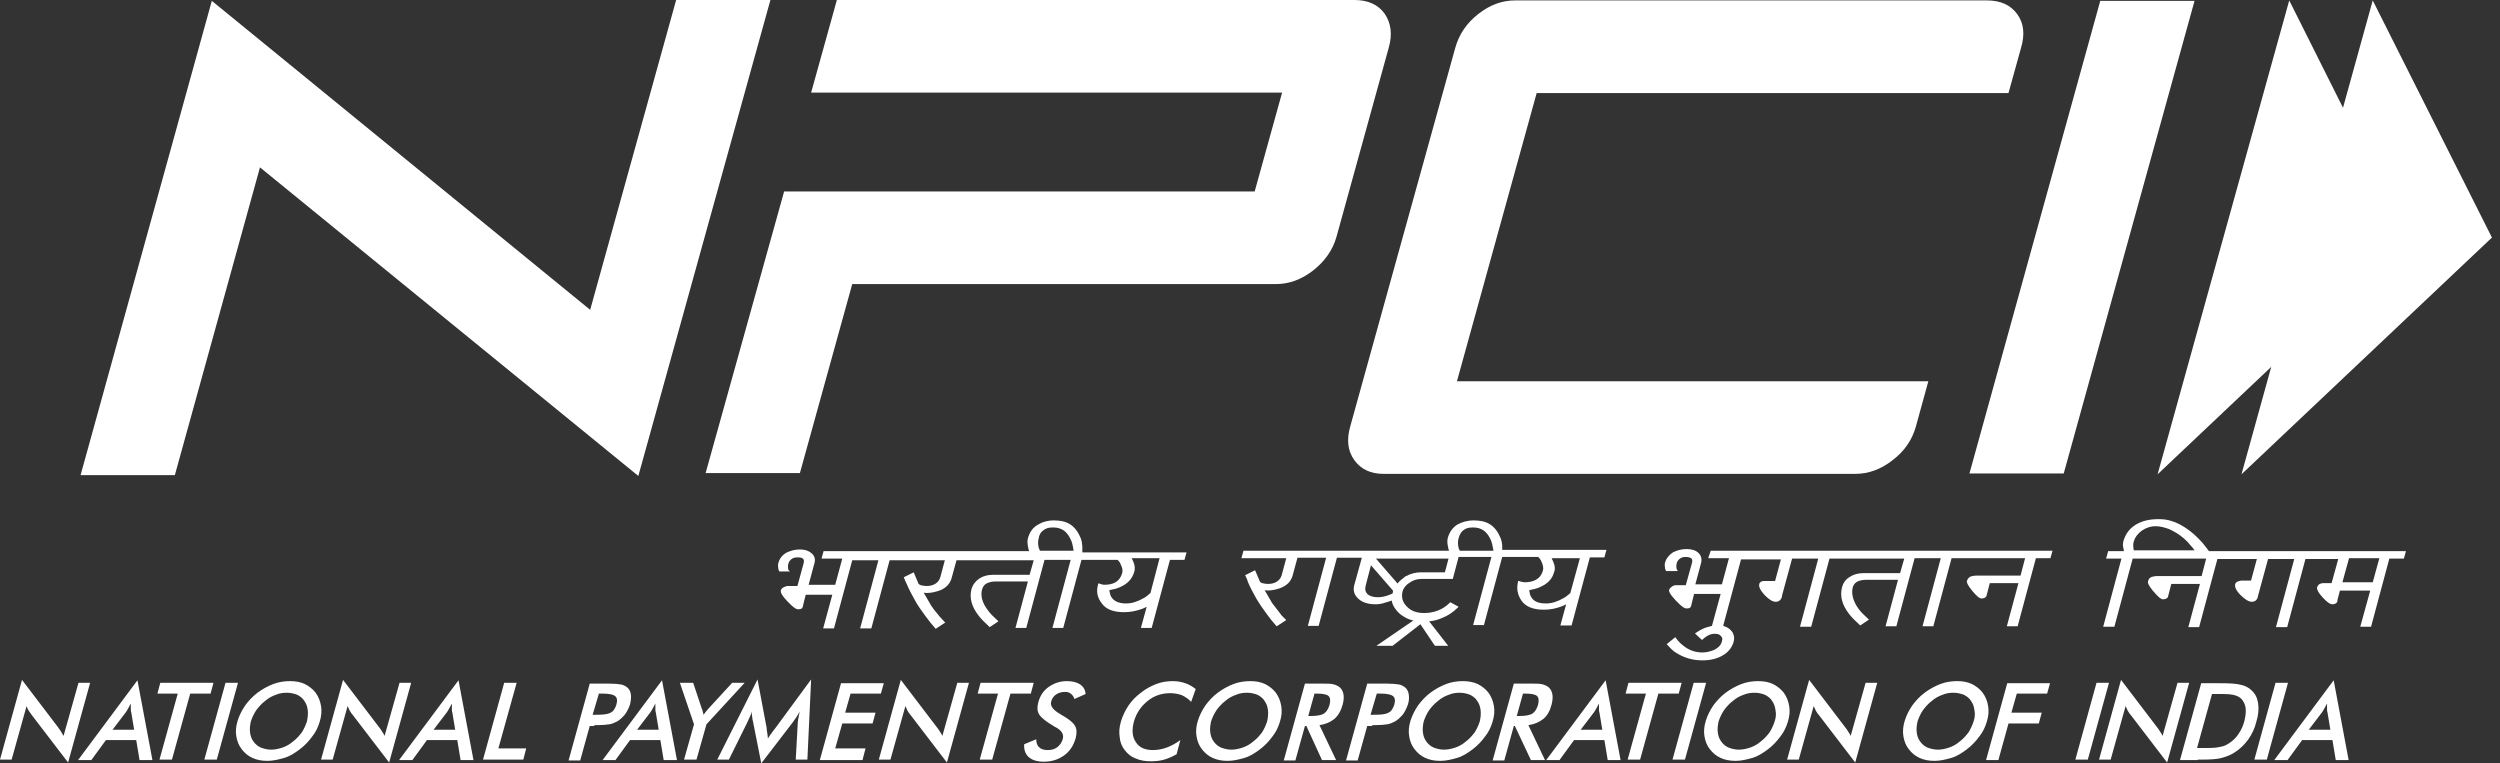 <svg width="131" height="40" viewBox="0 0 131 40" fill="none" xmlns="http://www.w3.org/2000/svg">
<rect x="0" y="0" width="131" height="40" fill="#333333" stroke="none"/>
<path d="M100.392 22.35C100.196 23.047 99.804 23.634 99.173 24.113C98.564 24.592 97.911 24.831 97.214 24.831H72.513C71.817 24.831 71.317 24.592 70.968 24.113C70.62 23.634 70.555 23.047 70.751 22.35L76.257 2.503C76.453 1.806 76.844 1.219 77.454 0.74C78.063 0.261 78.694 0.022 79.391 0.022H104.113C104.831 0.022 105.354 0.261 105.702 0.74C106.05 1.219 106.115 1.806 105.898 2.524L105.245 4.875H80.522L76.344 19.978H101.045L100.392 22.35ZM114.994 0.044H110.054L103.199 24.81H108.139L114.994 0.044ZM40.37 0H35.43L30.925 16.235L11.099 0.044L4.222 24.897H9.162L13.623 8.77L33.449 24.94L40.37 0ZM72.557 0.718C72.209 0.239 71.686 0 70.968 0H43.852L42.503 4.853H67.182L65.745 10.033H41.088L36.975 24.788H41.915L44.657 14.886H66.855C67.552 14.886 68.204 14.646 68.814 14.168C69.423 13.689 69.837 13.101 70.033 12.405L72.775 2.481C72.971 1.785 72.883 1.197 72.557 0.718Z" fill="white"/>
<path d="M124.331 0.022L130.577 12.448L117.454 24.853L124.331 0.022Z" fill="white"/>
<path d="M119.956 0.022L126.181 12.448L113.058 24.853L119.956 0.022Z" fill="white"/>
<path d="M115.734 28.857C115.626 28.727 115.539 28.596 115.43 28.466C115.103 28.096 114.799 27.834 114.494 27.639C114.255 27.486 114.037 27.378 113.819 27.312C113.58 27.225 113.34 27.203 113.101 27.203C112.644 27.203 112.252 27.29 111.926 27.486C111.599 27.682 111.382 27.965 111.273 28.335C111.23 28.487 111.23 28.618 111.273 28.748V28.77C111.273 28.792 111.295 28.836 111.295 28.879H110.468L110.359 29.271H111.164L110.207 32.84H110.794L111.752 29.271H115.604L115.364 30.185H113.014C112.927 30.185 112.862 30.207 112.753 30.228C112.644 30.272 112.579 30.337 112.557 30.468C112.535 30.533 112.557 30.642 112.818 30.968L112.862 31.012C113.079 31.273 113.232 31.404 113.34 31.404C113.493 31.404 113.58 31.338 113.602 31.273L113.776 30.598H115.277L114.668 32.862H115.234L116.191 29.293H118.259L117.954 30.424H117.432C117.388 30.424 117.367 30.446 117.345 30.446C117.214 30.468 117.149 30.533 117.127 30.598C117.084 30.751 117.171 30.947 117.41 31.186C117.65 31.425 117.845 31.534 117.998 31.534C118.128 31.534 118.237 31.469 118.281 31.36C118.302 31.317 118.324 31.273 118.324 31.208L118.846 29.293H120.218L119.26 32.862H119.848L120.805 29.293H122.524L122.176 30.555H121.784C121.741 30.555 121.676 30.555 121.61 30.577C121.523 30.598 121.458 30.664 121.414 30.773C121.393 30.881 121.48 31.055 121.697 31.295C121.915 31.534 122.089 31.665 122.22 31.665C122.329 31.665 122.416 31.621 122.459 31.556C122.481 31.534 122.481 31.491 122.481 31.447L122.611 30.947H124.2L123.678 32.84H124.244L125.201 29.271H125.963L126.072 28.879H115.734V28.857ZM124.679 29.249L124.331 30.511H122.742L123.09 29.249H124.679ZM112.252 27.791C112.492 27.639 112.709 27.573 112.949 27.573C113.188 27.573 113.428 27.639 113.667 27.726C113.798 27.791 113.928 27.856 114.037 27.922C114.32 28.096 114.581 28.313 114.799 28.596L114.864 28.662C114.907 28.727 114.951 28.77 114.994 28.836H111.817C111.795 28.792 111.795 28.77 111.795 28.748V28.727C111.774 28.596 111.774 28.466 111.817 28.357C111.882 28.139 112.035 27.943 112.252 27.791ZM89.641 28.857H107.552L107.443 29.249H106.681L105.724 32.818H105.158L105.767 30.555H104.265L104.091 31.23C104.048 31.317 103.961 31.36 103.83 31.36C103.721 31.36 103.591 31.251 103.351 30.968C103.068 30.62 103.047 30.489 103.068 30.446C103.09 30.337 103.177 30.25 103.264 30.207C103.351 30.185 103.438 30.163 103.525 30.163H105.876L106.115 29.249H102.263L101.306 32.818H100.74L101.697 29.249H100.326L99.369 32.818H98.803L99.456 30.381H97.802C97.584 30.381 97.41 30.424 97.301 30.489C97.192 30.555 97.127 30.642 97.084 30.773C96.997 31.121 97.106 31.512 97.388 31.904C97.497 32.056 97.671 32.231 97.889 32.426L97.932 32.47L97.475 32.775L97.454 32.753C97.214 32.535 97.018 32.339 96.888 32.165C96.518 31.686 96.409 31.23 96.518 30.794C96.583 30.533 96.714 30.359 96.931 30.228C97.127 30.098 97.367 30.032 97.65 30.032H99.565L99.782 29.271H95.865L94.907 32.84H94.32L95.277 29.271H93.906L93.384 31.186C93.384 31.251 93.362 31.317 93.341 31.36C93.275 31.469 93.188 31.534 93.058 31.534C92.883 31.534 92.709 31.425 92.47 31.186C92.252 30.947 92.144 30.751 92.187 30.598C92.209 30.489 92.339 30.446 92.405 30.446C92.427 30.446 92.427 30.446 92.448 30.446H92.492H93.014L93.319 29.314H91.23L90.294 32.796C90.446 32.84 90.577 32.905 90.685 33.014C90.86 33.188 90.903 33.406 90.838 33.645C90.751 33.928 90.577 34.167 90.272 34.342C89.989 34.516 89.619 34.603 89.206 34.603C88.705 34.603 88.248 34.472 87.835 34.211C87.682 34.124 87.552 33.993 87.377 33.797L87.334 33.754L87.791 33.384L87.813 33.428C87.943 33.602 88.052 33.71 88.161 33.797C88.466 34.059 88.814 34.189 89.206 34.189C89.445 34.189 89.663 34.124 89.859 34.037C90.054 33.928 90.185 33.797 90.228 33.602C90.272 33.493 90.25 33.384 90.163 33.319C90.098 33.232 89.989 33.21 89.837 33.21C89.706 33.21 89.554 33.253 89.401 33.362C89.358 33.384 89.314 33.428 89.206 33.515L89.184 33.536L88.814 33.188L88.857 33.166C88.988 33.079 89.097 33.014 89.184 32.971C89.358 32.883 89.532 32.84 89.706 32.796L90.163 31.121H88.77L88.64 31.643C88.64 31.686 88.618 31.752 88.596 31.795C88.553 31.882 88.444 31.882 88.357 31.882C88.291 31.882 88.161 31.839 87.813 31.469C87.465 31.099 87.443 30.968 87.465 30.903C87.486 30.838 87.53 30.794 87.617 30.729C87.704 30.685 87.748 30.664 87.791 30.664H88.335L88.662 29.488C88.683 29.401 88.683 29.336 88.64 29.271C88.596 29.227 88.487 29.184 88.335 29.184C88.204 29.184 88.117 29.206 88.03 29.271C87.943 29.336 87.878 29.423 87.856 29.532C87.835 29.619 87.835 29.728 87.856 29.815C87.856 29.815 87.878 29.837 87.878 29.858L87.922 29.924H87.312L87.29 29.902C87.269 29.858 87.269 29.815 87.247 29.793V29.771C87.225 29.641 87.225 29.554 87.247 29.488C87.312 29.249 87.465 29.075 87.66 28.944C87.878 28.836 88.117 28.77 88.379 28.77C88.64 28.77 88.857 28.836 88.988 28.966C89.14 29.097 89.184 29.271 89.14 29.488L88.836 30.62H90.228L90.598 29.249H89.51L89.641 28.857ZM78.585 28.096C78.389 27.66 78.085 27.399 77.671 27.312C77.541 27.29 77.41 27.269 77.236 27.269C76.888 27.269 76.605 27.356 76.365 27.486C76.126 27.639 75.952 27.878 75.865 28.183C75.822 28.335 75.843 28.509 75.887 28.705C75.887 28.748 75.909 28.792 75.93 28.857H65.158L65.049 29.249H67.399L67.16 30.141C67.116 30.272 67.051 30.381 66.921 30.468C66.79 30.555 66.638 30.598 66.442 30.598C66.333 30.598 66.224 30.577 66.137 30.555C66.028 30.511 66.007 30.468 66.007 30.446L65.767 29.88L65.245 30.141L65.266 30.185C65.332 30.315 65.375 30.424 65.397 30.511C65.506 30.773 65.658 31.055 65.854 31.404C65.985 31.621 66.159 31.882 66.355 32.144C66.507 32.361 66.681 32.579 66.877 32.796L66.899 32.818L67.399 32.492L67.356 32.448C67.29 32.383 67.247 32.339 67.203 32.296C67.16 32.252 67.116 32.209 67.095 32.165C67.008 32.056 66.942 31.969 66.877 31.882C66.79 31.774 66.725 31.686 66.659 31.599L66.268 30.925C66.485 30.968 66.746 30.925 67.029 30.838C67.225 30.773 67.399 30.664 67.508 30.555C67.617 30.446 67.682 30.315 67.726 30.185L67.987 29.227H69.489L68.531 32.796H69.097L70.054 29.227H71.36L70.968 30.642C70.881 30.947 70.968 31.186 71.186 31.382C71.404 31.578 71.708 31.665 72.078 31.665C72.231 31.665 72.405 31.643 72.579 31.578C72.688 31.556 72.796 31.512 72.927 31.469C72.949 31.643 73.036 31.817 73.166 31.969C73.188 32.013 73.232 32.056 73.275 32.078V32.1C73.493 32.296 73.754 32.448 74.059 32.514L72.122 33.841H72.971L74.429 32.709L75.19 33.841H75.887L74.886 32.557C75.147 32.535 75.365 32.47 75.56 32.383C75.843 32.274 76.126 32.1 76.387 31.839L76.431 31.795L75.996 31.556L75.974 31.578C75.604 31.948 75.147 32.122 74.624 32.122C74.233 32.122 73.928 32.013 73.71 31.774C73.515 31.578 73.449 31.36 73.471 31.121C73.471 31.077 73.493 31.034 73.493 30.99C73.515 30.947 73.515 30.925 73.536 30.881C73.602 30.751 73.71 30.62 73.863 30.533C74.037 30.402 74.255 30.337 74.472 30.337H76.126L76.431 29.184H78.15L77.192 32.753H77.758L78.716 29.184H80.609C80.675 29.271 80.74 29.336 80.762 29.401C80.849 29.597 80.892 29.75 80.849 29.902C80.783 30.12 80.675 30.272 80.479 30.381C80.326 30.468 80.13 30.511 79.891 30.511C79.869 30.511 79.826 30.511 79.76 30.489C79.739 30.489 79.695 30.489 79.674 30.468C79.652 30.468 79.608 30.446 79.586 30.446H79.543V30.489C79.456 30.86 79.521 31.186 79.739 31.491C79.956 31.795 80.348 31.948 80.892 31.948H80.914C81.24 31.948 81.545 31.882 81.828 31.774C81.893 31.752 81.98 31.708 82.067 31.665L81.763 32.775H82.35L83.308 29.206H84.07L84.178 28.814H78.716C78.738 28.509 78.672 28.248 78.585 28.096ZM81.393 29.445C81.371 29.401 81.349 29.336 81.306 29.249H82.786L82.285 31.077C82.133 31.208 82.024 31.295 81.937 31.338C81.632 31.512 81.328 31.621 81.023 31.621H81.001C80.609 31.621 80.348 31.512 80.218 31.251C80.174 31.186 80.152 31.077 80.13 30.925C80.348 30.881 80.544 30.838 80.675 30.773C81.088 30.598 81.349 30.337 81.436 29.967C81.502 29.837 81.48 29.641 81.393 29.445ZM76.67 27.791C76.801 27.682 76.953 27.639 77.171 27.639C77.323 27.639 77.454 27.66 77.562 27.704C77.802 27.791 77.976 27.987 78.107 28.27C78.172 28.4 78.215 28.596 78.259 28.857H76.496C76.474 28.814 76.453 28.77 76.431 28.727V28.705C76.387 28.531 76.387 28.379 76.431 28.204C76.474 28.03 76.561 27.878 76.67 27.791ZM72.992 30.947C72.992 30.947 72.992 30.968 72.992 30.947V30.99C72.992 31.034 72.971 31.077 72.971 31.099C72.927 31.121 72.883 31.142 72.818 31.164C72.601 31.251 72.405 31.295 72.187 31.295C71.948 31.295 71.774 31.23 71.665 31.142C71.556 31.034 71.512 30.903 71.556 30.707L71.839 29.619L72.992 30.947ZM75.909 29.249L75.713 29.989H74.472C74.189 29.989 73.928 30.054 73.689 30.185C73.623 30.207 73.58 30.25 73.536 30.294C73.406 30.381 73.319 30.468 73.232 30.577L72.1 29.271H75.909V29.249ZM56.583 28.096C56.387 27.66 56.083 27.399 55.669 27.312C55.56 27.29 55.408 27.269 55.234 27.269C54.886 27.269 54.603 27.356 54.363 27.508C54.102 27.66 53.95 27.9 53.863 28.204C53.819 28.357 53.841 28.531 53.885 28.727C53.885 28.77 53.906 28.814 53.928 28.879H43.156L43.047 29.271H44.135L43.765 30.642H42.372L42.677 29.51C42.742 29.293 42.677 29.119 42.524 28.988C42.372 28.857 42.176 28.792 41.915 28.792C41.654 28.792 41.414 28.857 41.197 28.966C40.979 29.097 40.849 29.271 40.783 29.51C40.762 29.597 40.762 29.684 40.783 29.793C40.783 29.837 40.805 29.88 40.827 29.924L40.849 29.945H41.393L41.328 29.88C41.306 29.858 41.306 29.858 41.306 29.837C41.284 29.75 41.284 29.641 41.306 29.554C41.328 29.445 41.393 29.358 41.48 29.293C41.567 29.227 41.676 29.206 41.785 29.206C41.937 29.206 42.046 29.227 42.089 29.293C42.133 29.336 42.133 29.423 42.111 29.51L41.785 30.707H41.262C41.219 30.707 41.153 30.729 41.066 30.773C40.979 30.816 40.936 30.86 40.914 30.947C40.914 30.99 40.87 31.099 41.262 31.512C41.61 31.882 41.741 31.926 41.806 31.926C41.893 31.926 42.002 31.926 42.046 31.839C42.067 31.795 42.089 31.73 42.089 31.686L42.22 31.164H43.613L43.134 32.927H43.7L44.657 29.358H46.028L45.071 32.927H45.658L46.616 29.358H49.51L49.271 30.25C49.227 30.381 49.162 30.489 49.032 30.577C48.901 30.664 48.749 30.707 48.553 30.707C48.444 30.707 48.335 30.685 48.248 30.664C48.139 30.62 48.117 30.577 48.117 30.555L47.878 29.989L47.356 30.25L47.377 30.294C47.421 30.402 47.465 30.511 47.53 30.642C47.639 30.903 47.791 31.186 47.987 31.534C48.096 31.73 48.248 31.948 48.487 32.274C48.661 32.514 48.836 32.731 49.01 32.927L49.032 32.949L49.532 32.622L49.489 32.579C49.38 32.47 49.293 32.361 49.227 32.296L49.14 32.187C48.988 32.013 48.879 31.861 48.792 31.73L48.4 31.055C48.618 31.099 48.879 31.055 49.162 30.968C49.38 30.903 49.532 30.794 49.641 30.685C49.75 30.577 49.815 30.446 49.858 30.315L50.12 29.358H54.167L53.95 30.12H52.035C51.752 30.12 51.513 30.185 51.317 30.315C51.121 30.446 50.968 30.642 50.903 30.881C50.794 31.317 50.903 31.774 51.273 32.252C51.404 32.426 51.599 32.622 51.839 32.84L51.861 32.862L52.318 32.557L52.274 32.514C52.056 32.318 51.882 32.144 51.774 31.991C51.469 31.599 51.36 31.208 51.469 30.86C51.513 30.729 51.578 30.642 51.687 30.577C51.817 30.511 51.969 30.468 52.187 30.468H53.863L53.21 32.905H53.776L54.733 29.336H56.104L55.147 32.905H55.713L56.67 29.336H58.564C58.651 29.423 58.694 29.488 58.716 29.554C58.803 29.728 58.846 29.88 58.803 30.032C58.738 30.25 58.629 30.402 58.455 30.511C58.302 30.598 58.107 30.642 57.867 30.642C57.845 30.642 57.802 30.642 57.737 30.62C57.715 30.62 57.693 30.62 57.671 30.598C57.65 30.598 57.606 30.577 57.584 30.577H57.541V30.62C57.432 30.99 57.497 31.317 57.737 31.621C57.954 31.926 58.346 32.078 58.89 32.078H58.912C59.238 32.078 59.543 32.013 59.848 31.904C59.913 31.882 60 31.839 60.087 31.795L59.782 32.905H60.348L61.306 29.336H62.067L62.176 28.944H56.714C56.736 28.509 56.67 28.248 56.583 28.096ZM59.391 29.445C59.369 29.401 59.347 29.336 59.303 29.249H60.762L60.283 31.077C60.13 31.208 60.022 31.295 59.935 31.338C59.63 31.512 59.325 31.621 59.021 31.621H58.999C58.607 31.621 58.346 31.491 58.215 31.251C58.172 31.164 58.15 31.055 58.128 30.925C58.346 30.881 58.542 30.838 58.672 30.773C59.086 30.598 59.325 30.337 59.434 29.967C59.478 29.837 59.478 29.641 59.391 29.445ZM54.668 27.791C54.799 27.682 54.951 27.639 55.169 27.639C55.321 27.639 55.452 27.66 55.56 27.704C55.8 27.791 55.974 27.987 56.104 28.27C56.17 28.379 56.213 28.574 56.257 28.857H54.494C54.472 28.814 54.45 28.748 54.429 28.705C54.385 28.531 54.385 28.357 54.429 28.204C54.45 28.03 54.538 27.878 54.668 27.791Z" fill="white"/>
<path d="M0 39.804L1.153 35.626L3.025 38.085C3.069 38.15 3.134 38.237 3.177 38.302C3.221 38.389 3.286 38.476 3.33 38.563L4.113 35.778H4.723L3.569 39.956L1.654 37.454C1.61 37.388 1.567 37.323 1.502 37.236C1.458 37.171 1.415 37.084 1.393 36.997L0.609 39.804H0ZM7.987 39.826L7.203 35.647L4.091 39.826H4.788L5.55 38.781H7.138L7.312 39.826H7.987ZM6.594 37.323C6.638 37.258 6.681 37.192 6.725 37.105C6.768 37.018 6.812 36.953 6.855 36.866C6.855 36.953 6.855 37.04 6.855 37.127C6.855 37.214 6.855 37.279 6.877 37.323L7.029 38.237H5.898L6.594 37.323ZM11.034 36.344L11.186 35.778H8.4L8.248 36.344H9.314L8.357 39.804H9.01L9.967 36.344H11.034ZM11.36 39.804L12.47 35.778H11.817L10.707 39.804H11.36ZM16.757 37.802C16.844 37.519 16.866 37.258 16.823 36.997C16.779 36.735 16.692 36.518 16.54 36.3C16.387 36.104 16.192 35.952 15.974 35.843C15.735 35.734 15.495 35.691 15.19 35.691C14.908 35.691 14.603 35.734 14.32 35.843C14.037 35.952 13.754 36.104 13.493 36.3C13.232 36.496 13.014 36.735 12.84 36.975C12.666 37.236 12.535 37.497 12.448 37.78C12.361 38.063 12.339 38.346 12.383 38.585C12.427 38.846 12.514 39.064 12.666 39.26C12.818 39.456 12.992 39.608 13.232 39.717C13.471 39.826 13.732 39.869 14.015 39.869C14.298 39.869 14.581 39.804 14.886 39.717C15.19 39.63 15.452 39.456 15.713 39.26C15.974 39.064 16.192 38.825 16.366 38.585C16.54 38.368 16.67 38.106 16.757 37.802ZM16.083 37.802C16.017 37.998 15.93 38.194 15.822 38.368C15.691 38.542 15.539 38.716 15.364 38.846C15.19 38.999 14.995 39.108 14.799 39.173C14.603 39.238 14.407 39.282 14.211 39.282C14.015 39.282 13.841 39.238 13.667 39.173C13.515 39.108 13.384 38.999 13.275 38.846C13.166 38.694 13.123 38.542 13.101 38.368C13.079 38.194 13.101 37.998 13.145 37.802C13.21 37.606 13.297 37.41 13.428 37.214C13.558 37.04 13.71 36.866 13.885 36.735C14.059 36.583 14.255 36.474 14.45 36.409C14.646 36.322 14.842 36.3 15.038 36.3C15.234 36.3 15.408 36.344 15.582 36.409C15.735 36.496 15.865 36.583 15.952 36.735C16.061 36.888 16.105 37.04 16.126 37.214C16.148 37.41 16.126 37.606 16.083 37.802ZM17.432 39.804L18.215 36.997C18.259 37.084 18.281 37.149 18.324 37.236C18.368 37.301 18.411 37.388 18.477 37.454L20.392 39.956L21.545 35.778H20.936L20.152 38.563C20.109 38.455 20.044 38.368 20 38.302C19.956 38.215 19.891 38.15 19.848 38.085L17.976 35.626L16.823 39.804H17.432ZM24.81 39.826L24.026 35.647L20.914 39.826H21.61L22.372 38.781H23.961L24.135 39.826H24.81ZM23.417 37.323C23.46 37.258 23.504 37.192 23.547 37.105C23.591 37.018 23.634 36.953 23.678 36.866C23.678 36.953 23.678 37.04 23.678 37.127C23.678 37.214 23.678 37.279 23.7 37.323L23.852 38.237H22.72L23.417 37.323ZM27.421 39.804L27.573 39.216H26.115L27.073 35.778H26.42L25.31 39.804H27.421ZM31.142 37.998H31.273C31.556 37.998 31.795 37.976 31.926 37.954C32.078 37.932 32.209 37.867 32.34 37.802C32.492 37.715 32.622 37.584 32.753 37.432C32.862 37.279 32.949 37.105 33.014 36.91C33.058 36.714 33.079 36.54 33.058 36.387C33.036 36.235 32.971 36.104 32.862 36.017C32.775 35.952 32.666 35.887 32.535 35.865C32.405 35.843 32.187 35.821 31.904 35.821H30.903L29.793 39.847H30.403L30.903 38.041H31.142V37.998ZM31.382 36.344H31.556C31.904 36.344 32.122 36.387 32.231 36.474C32.34 36.561 32.361 36.714 32.296 36.931C32.231 37.127 32.144 37.279 31.991 37.345C31.839 37.432 31.599 37.454 31.23 37.454H31.055L31.382 36.344ZM35.473 39.826L34.69 35.647L31.578 39.826H32.252L33.014 38.781H34.603L34.777 39.826H35.473ZM34.081 37.323C34.124 37.258 34.168 37.192 34.211 37.105C34.255 37.018 34.298 36.953 34.342 36.866C34.342 36.953 34.342 37.04 34.342 37.127C34.342 37.214 34.342 37.279 34.363 37.323L34.516 38.237H33.384L34.081 37.323ZM36.496 39.804L37.019 37.954L39.021 35.778H38.368L37.127 37.127C37.084 37.171 37.04 37.236 36.997 37.279C36.953 37.345 36.91 37.388 36.866 37.454C36.844 37.388 36.844 37.323 36.823 37.279C36.801 37.214 36.801 37.171 36.779 37.149L36.322 35.778H35.626L36.366 37.954L35.843 39.804H36.496ZM41.697 39.804H42.307L42.503 35.604L40.631 38.15C40.609 38.172 40.588 38.215 40.544 38.259C40.413 38.433 40.305 38.585 40.239 38.694C40.218 38.563 40.218 38.433 40.196 38.346C40.174 38.259 40.174 38.194 40.174 38.15L39.695 35.604L37.584 39.804H38.194L39.173 37.824C39.217 37.715 39.26 37.628 39.304 37.541C39.347 37.454 39.369 37.367 39.391 37.279C39.391 37.367 39.391 37.454 39.412 37.541C39.412 37.628 39.434 37.715 39.456 37.802L39.891 40L41.545 37.845C41.61 37.758 41.676 37.65 41.741 37.562C41.806 37.475 41.85 37.388 41.893 37.279C41.893 37.367 41.872 37.454 41.85 37.562C41.828 37.693 41.806 37.78 41.806 37.824L41.697 39.804ZM45.201 39.804L45.354 39.216H43.765L44.135 37.911H45.724L45.876 37.345H44.287L44.57 36.344H46.159L46.311 35.8H44.07L42.96 39.826H45.201V39.804ZM46.659 39.804L47.443 36.997C47.486 37.084 47.508 37.149 47.552 37.236C47.595 37.301 47.639 37.388 47.704 37.454L49.619 39.956L50.773 35.778H50.163L49.38 38.563C49.336 38.455 49.271 38.368 49.227 38.302C49.184 38.215 49.119 38.15 49.075 38.085L47.203 35.626L46.05 39.804H46.659ZM54.015 36.344L54.167 35.778H51.382L51.23 36.344H52.296L51.338 39.804H51.991L52.949 36.344H54.015ZM53.667 38.999C53.645 39.282 53.732 39.521 53.906 39.673C54.081 39.826 54.342 39.913 54.69 39.913C55.103 39.913 55.452 39.804 55.756 39.586C56.061 39.369 56.257 39.064 56.366 38.672C56.431 38.411 56.431 38.194 56.322 38.019C56.213 37.845 55.996 37.671 55.647 37.475C55.626 37.475 55.604 37.454 55.582 37.432C55.19 37.214 55.016 36.997 55.082 36.757C55.125 36.605 55.212 36.474 55.343 36.387C55.473 36.3 55.626 36.257 55.8 36.257C55.93 36.257 56.017 36.278 56.104 36.344C56.191 36.409 56.257 36.496 56.3 36.627L56.888 36.365C56.866 36.148 56.779 35.995 56.605 35.865C56.431 35.756 56.213 35.691 55.909 35.691C55.539 35.691 55.234 35.8 54.951 35.995C54.668 36.191 54.494 36.474 54.407 36.801C54.342 37.062 54.342 37.258 54.45 37.432C54.559 37.606 54.799 37.802 55.169 38.019C55.19 38.041 55.234 38.063 55.277 38.085C55.626 38.259 55.756 38.476 55.691 38.716C55.647 38.89 55.539 39.042 55.408 39.151C55.256 39.26 55.103 39.303 54.907 39.303C54.712 39.303 54.538 39.26 54.45 39.151C54.342 39.064 54.298 38.912 54.298 38.738L53.667 38.999ZM62.655 36.104C62.481 35.974 62.307 35.865 62.111 35.8C61.915 35.734 61.697 35.691 61.458 35.691C61.153 35.691 60.87 35.734 60.588 35.843C60.305 35.952 60.022 36.104 59.782 36.3C59.521 36.496 59.304 36.714 59.13 36.975C58.955 37.236 58.825 37.519 58.738 37.802C58.651 38.106 58.629 38.368 58.672 38.629C58.694 38.89 58.781 39.108 58.934 39.303C59.086 39.499 59.26 39.652 59.499 39.739C59.739 39.847 60 39.891 60.305 39.891C60.544 39.891 60.783 39.869 61.001 39.804C61.219 39.739 61.436 39.652 61.654 39.521L61.85 38.781C61.61 38.955 61.371 39.086 61.132 39.173C60.892 39.26 60.653 39.303 60.413 39.303C60 39.303 59.695 39.173 59.521 38.89C59.325 38.607 59.304 38.259 59.412 37.824C59.543 37.367 59.782 37.018 60.13 36.735C60.479 36.453 60.87 36.322 61.328 36.322C61.545 36.322 61.763 36.365 61.937 36.431C62.111 36.518 62.285 36.627 62.416 36.779L62.655 36.104ZM67.073 37.802C67.16 37.519 67.182 37.258 67.138 36.997C67.095 36.735 67.008 36.518 66.855 36.3C66.703 36.104 66.507 35.952 66.289 35.843C66.05 35.734 65.811 35.691 65.506 35.691C65.223 35.691 64.918 35.734 64.635 35.843C64.353 35.952 64.07 36.104 63.809 36.3C63.547 36.496 63.33 36.735 63.156 36.975C62.981 37.236 62.851 37.497 62.764 37.78C62.677 38.063 62.655 38.346 62.699 38.585C62.742 38.846 62.829 39.064 62.981 39.26C63.134 39.456 63.308 39.608 63.547 39.717C63.787 39.826 64.048 39.869 64.331 39.869C64.614 39.869 64.897 39.804 65.201 39.717C65.506 39.63 65.767 39.456 66.028 39.26C66.289 39.064 66.507 38.825 66.681 38.585C66.855 38.368 66.986 38.106 67.073 37.802ZM66.398 37.802C66.333 37.998 66.246 38.194 66.137 38.368C66.007 38.542 65.854 38.716 65.68 38.846C65.506 38.999 65.31 39.108 65.114 39.173C64.918 39.238 64.722 39.282 64.527 39.282C64.331 39.282 64.157 39.238 63.983 39.173C63.83 39.108 63.7 38.999 63.591 38.846C63.482 38.694 63.438 38.542 63.417 38.368C63.395 38.194 63.417 37.998 63.46 37.802C63.526 37.606 63.613 37.41 63.743 37.214C63.874 37.04 64.026 36.866 64.2 36.735C64.374 36.583 64.57 36.474 64.766 36.409C64.962 36.322 65.158 36.3 65.354 36.3C65.549 36.3 65.724 36.344 65.898 36.409C66.05 36.496 66.181 36.583 66.268 36.735C66.376 36.888 66.42 37.04 66.442 37.214C66.463 37.41 66.442 37.606 66.398 37.802ZM68.444 38.019L69.271 39.826H70.011L69.14 37.998C69.445 37.954 69.706 37.845 69.924 37.671C70.12 37.497 70.272 37.236 70.359 36.91C70.403 36.735 70.424 36.561 70.403 36.409C70.381 36.257 70.316 36.126 70.228 36.039C70.141 35.952 70.033 35.908 69.902 35.865C69.772 35.821 69.554 35.821 69.293 35.821H68.379L67.269 39.847H67.878L68.379 38.041H68.444V38.019ZM68.879 36.344H68.988C69.314 36.344 69.532 36.387 69.619 36.474C69.706 36.561 69.728 36.714 69.663 36.953C69.597 37.149 69.51 37.301 69.38 37.388C69.249 37.475 69.01 37.519 68.662 37.519H68.553L68.879 36.344ZM71.904 37.998H72.035C72.318 37.998 72.557 37.976 72.688 37.954C72.84 37.932 72.971 37.867 73.101 37.802C73.254 37.715 73.384 37.584 73.515 37.432C73.624 37.279 73.71 37.105 73.776 36.91C73.841 36.714 73.841 36.54 73.819 36.387C73.798 36.235 73.732 36.104 73.624 36.017C73.536 35.952 73.428 35.887 73.297 35.865C73.166 35.843 72.949 35.821 72.666 35.821H71.643L70.533 39.847H71.142L71.643 38.041H71.904V37.998ZM72.144 36.344H72.318C72.666 36.344 72.883 36.387 72.992 36.474C73.101 36.561 73.123 36.714 73.058 36.931C72.992 37.127 72.905 37.279 72.753 37.345C72.601 37.432 72.361 37.454 71.991 37.454H71.817L72.144 36.344ZM78.215 37.802C78.302 37.519 78.324 37.258 78.281 36.997C78.237 36.735 78.15 36.518 77.998 36.3C77.845 36.104 77.65 35.952 77.432 35.843C77.193 35.734 76.931 35.691 76.648 35.691C76.366 35.691 76.061 35.734 75.778 35.843C75.495 35.952 75.212 36.104 74.951 36.3C74.69 36.496 74.472 36.735 74.298 36.975C74.124 37.236 73.993 37.497 73.906 37.78C73.819 38.063 73.798 38.346 73.841 38.585C73.885 38.846 73.972 39.064 74.124 39.26C74.276 39.456 74.45 39.608 74.69 39.717C74.929 39.826 75.19 39.869 75.473 39.869C75.756 39.869 76.039 39.804 76.344 39.717C76.648 39.63 76.91 39.456 77.171 39.26C77.432 39.064 77.65 38.825 77.824 38.585C77.998 38.368 78.128 38.106 78.215 37.802ZM77.541 37.802C77.475 37.998 77.388 38.194 77.28 38.368C77.149 38.542 76.997 38.716 76.823 38.846C76.648 38.999 76.453 39.108 76.257 39.173C76.061 39.238 75.865 39.282 75.669 39.282C75.473 39.282 75.299 39.238 75.125 39.173C74.973 39.108 74.842 38.999 74.733 38.846C74.624 38.694 74.581 38.542 74.559 38.368C74.537 38.194 74.559 37.998 74.603 37.802C74.668 37.606 74.755 37.41 74.886 37.214C75.016 37.04 75.169 36.866 75.343 36.735C75.517 36.583 75.713 36.474 75.909 36.409C76.104 36.322 76.3 36.3 76.496 36.3C76.692 36.3 76.866 36.344 77.04 36.409C77.193 36.496 77.323 36.583 77.41 36.735C77.519 36.888 77.562 37.04 77.584 37.214C77.606 37.41 77.584 37.606 77.541 37.802ZM79.369 38.019L80.218 39.826H80.957L80.087 37.998C80.392 37.954 80.653 37.845 80.871 37.671C81.088 37.497 81.219 37.236 81.306 36.91C81.349 36.735 81.371 36.561 81.349 36.409C81.328 36.257 81.262 36.126 81.175 36.039C81.088 35.952 80.979 35.908 80.849 35.865C80.718 35.821 80.501 35.821 80.239 35.821H79.325L78.215 39.847H78.825L79.325 38.041H79.369V38.019ZM79.804 36.344H79.913C80.239 36.344 80.457 36.387 80.544 36.474C80.631 36.561 80.653 36.714 80.588 36.953C80.522 37.149 80.435 37.301 80.305 37.388C80.174 37.475 79.935 37.519 79.587 37.519H79.478L79.804 36.344ZM84.918 39.826L84.135 35.647L81.023 39.826H81.719L82.481 38.781H84.07L84.244 39.826H84.918ZM83.525 37.323C83.569 37.258 83.613 37.192 83.656 37.105C83.7 37.018 83.743 36.953 83.787 36.866C83.787 36.953 83.787 37.04 83.787 37.127C83.787 37.214 83.787 37.279 83.808 37.323L83.961 38.237H82.829L83.525 37.323ZM87.965 36.344L88.118 35.778H85.332L85.18 36.344H86.246L85.288 39.804H85.941L86.899 36.344H87.965ZM88.292 39.804L89.401 35.778H88.749L87.639 39.804H88.292ZM93.689 37.802C93.776 37.519 93.798 37.258 93.754 36.997C93.71 36.735 93.624 36.518 93.471 36.3C93.319 36.104 93.123 35.952 92.905 35.843C92.666 35.734 92.427 35.691 92.122 35.691C91.839 35.691 91.534 35.734 91.251 35.843C90.968 35.952 90.686 36.104 90.424 36.3C90.163 36.496 89.945 36.735 89.771 36.975C89.597 37.236 89.467 37.497 89.38 37.78C89.293 38.063 89.271 38.346 89.314 38.585C89.358 38.846 89.445 39.064 89.597 39.26C89.75 39.456 89.924 39.608 90.163 39.717C90.403 39.826 90.664 39.869 90.947 39.869C91.23 39.869 91.513 39.804 91.817 39.717C92.122 39.63 92.383 39.456 92.644 39.26C92.905 39.064 93.123 38.825 93.297 38.585C93.471 38.368 93.602 38.106 93.689 37.802ZM92.992 37.802C92.927 37.998 92.84 38.194 92.731 38.368C92.601 38.542 92.448 38.716 92.274 38.846C92.1 38.999 91.904 39.108 91.708 39.173C91.513 39.238 91.317 39.282 91.121 39.282C90.925 39.282 90.751 39.238 90.577 39.173C90.424 39.108 90.294 38.999 90.185 38.846C90.076 38.694 90.033 38.542 90.011 38.368C89.989 38.194 90.011 37.998 90.054 37.802C90.12 37.606 90.207 37.41 90.337 37.214C90.468 37.04 90.62 36.866 90.794 36.735C90.968 36.583 91.164 36.474 91.36 36.409C91.556 36.322 91.752 36.3 91.948 36.3C92.144 36.3 92.318 36.344 92.492 36.409C92.644 36.496 92.775 36.583 92.862 36.735C92.971 36.888 93.014 37.04 93.036 37.214C93.079 37.41 93.058 37.606 92.992 37.802ZM94.255 39.804L95.038 36.997C95.082 37.084 95.103 37.149 95.147 37.236C95.19 37.301 95.234 37.388 95.299 37.454L97.214 39.956L98.368 35.778H97.758L96.975 38.563C96.931 38.455 96.866 38.368 96.823 38.302C96.779 38.215 96.714 38.15 96.67 38.085L94.799 35.626L93.645 39.804H94.255ZM104.113 37.802C104.2 37.519 104.222 37.258 104.178 36.997C104.135 36.735 104.048 36.518 103.895 36.3C103.743 36.104 103.547 35.952 103.33 35.843C103.09 35.734 102.851 35.691 102.546 35.691C102.263 35.691 101.959 35.734 101.676 35.843C101.393 35.952 101.11 36.104 100.849 36.3C100.588 36.496 100.37 36.735 100.196 36.975C100.022 37.236 99.891 37.497 99.804 37.78C99.717 38.063 99.695 38.346 99.739 38.585C99.782 38.846 99.869 39.064 100.022 39.26C100.174 39.456 100.348 39.608 100.588 39.717C100.827 39.826 101.088 39.869 101.371 39.869C101.654 39.869 101.937 39.804 102.242 39.717C102.546 39.63 102.807 39.456 103.068 39.26C103.33 39.064 103.547 38.825 103.721 38.585C103.895 38.368 104.026 38.106 104.113 37.802ZM103.417 37.802C103.351 37.998 103.264 38.194 103.156 38.368C103.025 38.542 102.873 38.716 102.699 38.846C102.524 38.999 102.329 39.108 102.133 39.173C101.937 39.238 101.741 39.282 101.545 39.282C101.349 39.282 101.175 39.238 101.001 39.173C100.849 39.108 100.718 38.999 100.609 38.846C100.5 38.694 100.457 38.542 100.435 38.368C100.413 38.194 100.435 37.998 100.479 37.802C100.544 37.606 100.631 37.41 100.762 37.214C100.892 37.04 101.045 36.866 101.219 36.735C101.393 36.583 101.589 36.474 101.784 36.409C101.98 36.322 102.176 36.3 102.372 36.3C102.568 36.3 102.742 36.344 102.916 36.409C103.068 36.496 103.199 36.583 103.286 36.735C103.395 36.888 103.438 37.04 103.46 37.214C103.504 37.41 103.482 37.606 103.417 37.802ZM104.722 39.804L105.245 37.911H106.833L106.986 37.345H105.397L105.68 36.344H107.269L107.421 35.8H105.179L104.07 39.826H104.722V39.804ZM109.401 39.804L110.511 35.778H109.858L108.749 39.804H109.401ZM110.598 39.804L111.382 36.997C111.425 37.084 111.447 37.149 111.491 37.236C111.534 37.301 111.578 37.388 111.643 37.454L113.558 39.956L114.712 35.778H114.102L113.319 38.563C113.275 38.455 113.21 38.368 113.166 38.302C113.123 38.215 113.058 38.15 113.014 38.085L111.142 35.626L109.989 39.804H110.598ZM115.169 39.804H115.343C115.821 39.804 116.17 39.782 116.409 39.717C116.648 39.652 116.888 39.565 117.084 39.434C117.367 39.26 117.606 39.02 117.802 38.759C117.998 38.476 118.15 38.172 118.237 37.802C118.346 37.454 118.368 37.127 118.324 36.844C118.281 36.561 118.172 36.344 117.976 36.17C117.845 36.039 117.65 35.93 117.432 35.887C117.214 35.821 116.823 35.8 116.235 35.8H115.343L114.233 39.826H115.169V39.804ZM115.909 36.365H116.148H116.387C116.736 36.365 116.975 36.387 117.105 36.431C117.258 36.474 117.367 36.54 117.454 36.627C117.563 36.757 117.65 36.91 117.671 37.105C117.693 37.301 117.671 37.519 117.606 37.78C117.541 38.041 117.432 38.259 117.301 38.455C117.171 38.651 117.018 38.803 116.823 38.934C116.692 39.02 116.54 39.108 116.366 39.129C116.213 39.173 115.974 39.195 115.669 39.195H115.125L115.909 36.365ZM118.781 39.804L119.891 35.778H119.238L118.128 39.804H118.781ZM123.068 39.826L122.285 35.647L119.173 39.826H119.869L120.631 38.781H122.22L122.394 39.826H123.068ZM121.676 37.323C121.719 37.258 121.763 37.192 121.806 37.105C121.85 37.018 121.893 36.953 121.937 36.866C121.937 36.953 121.937 37.04 121.937 37.127C121.937 37.214 121.937 37.279 121.959 37.323L122.111 38.237H120.979L121.676 37.323Z" fill="white"/>
</svg>
